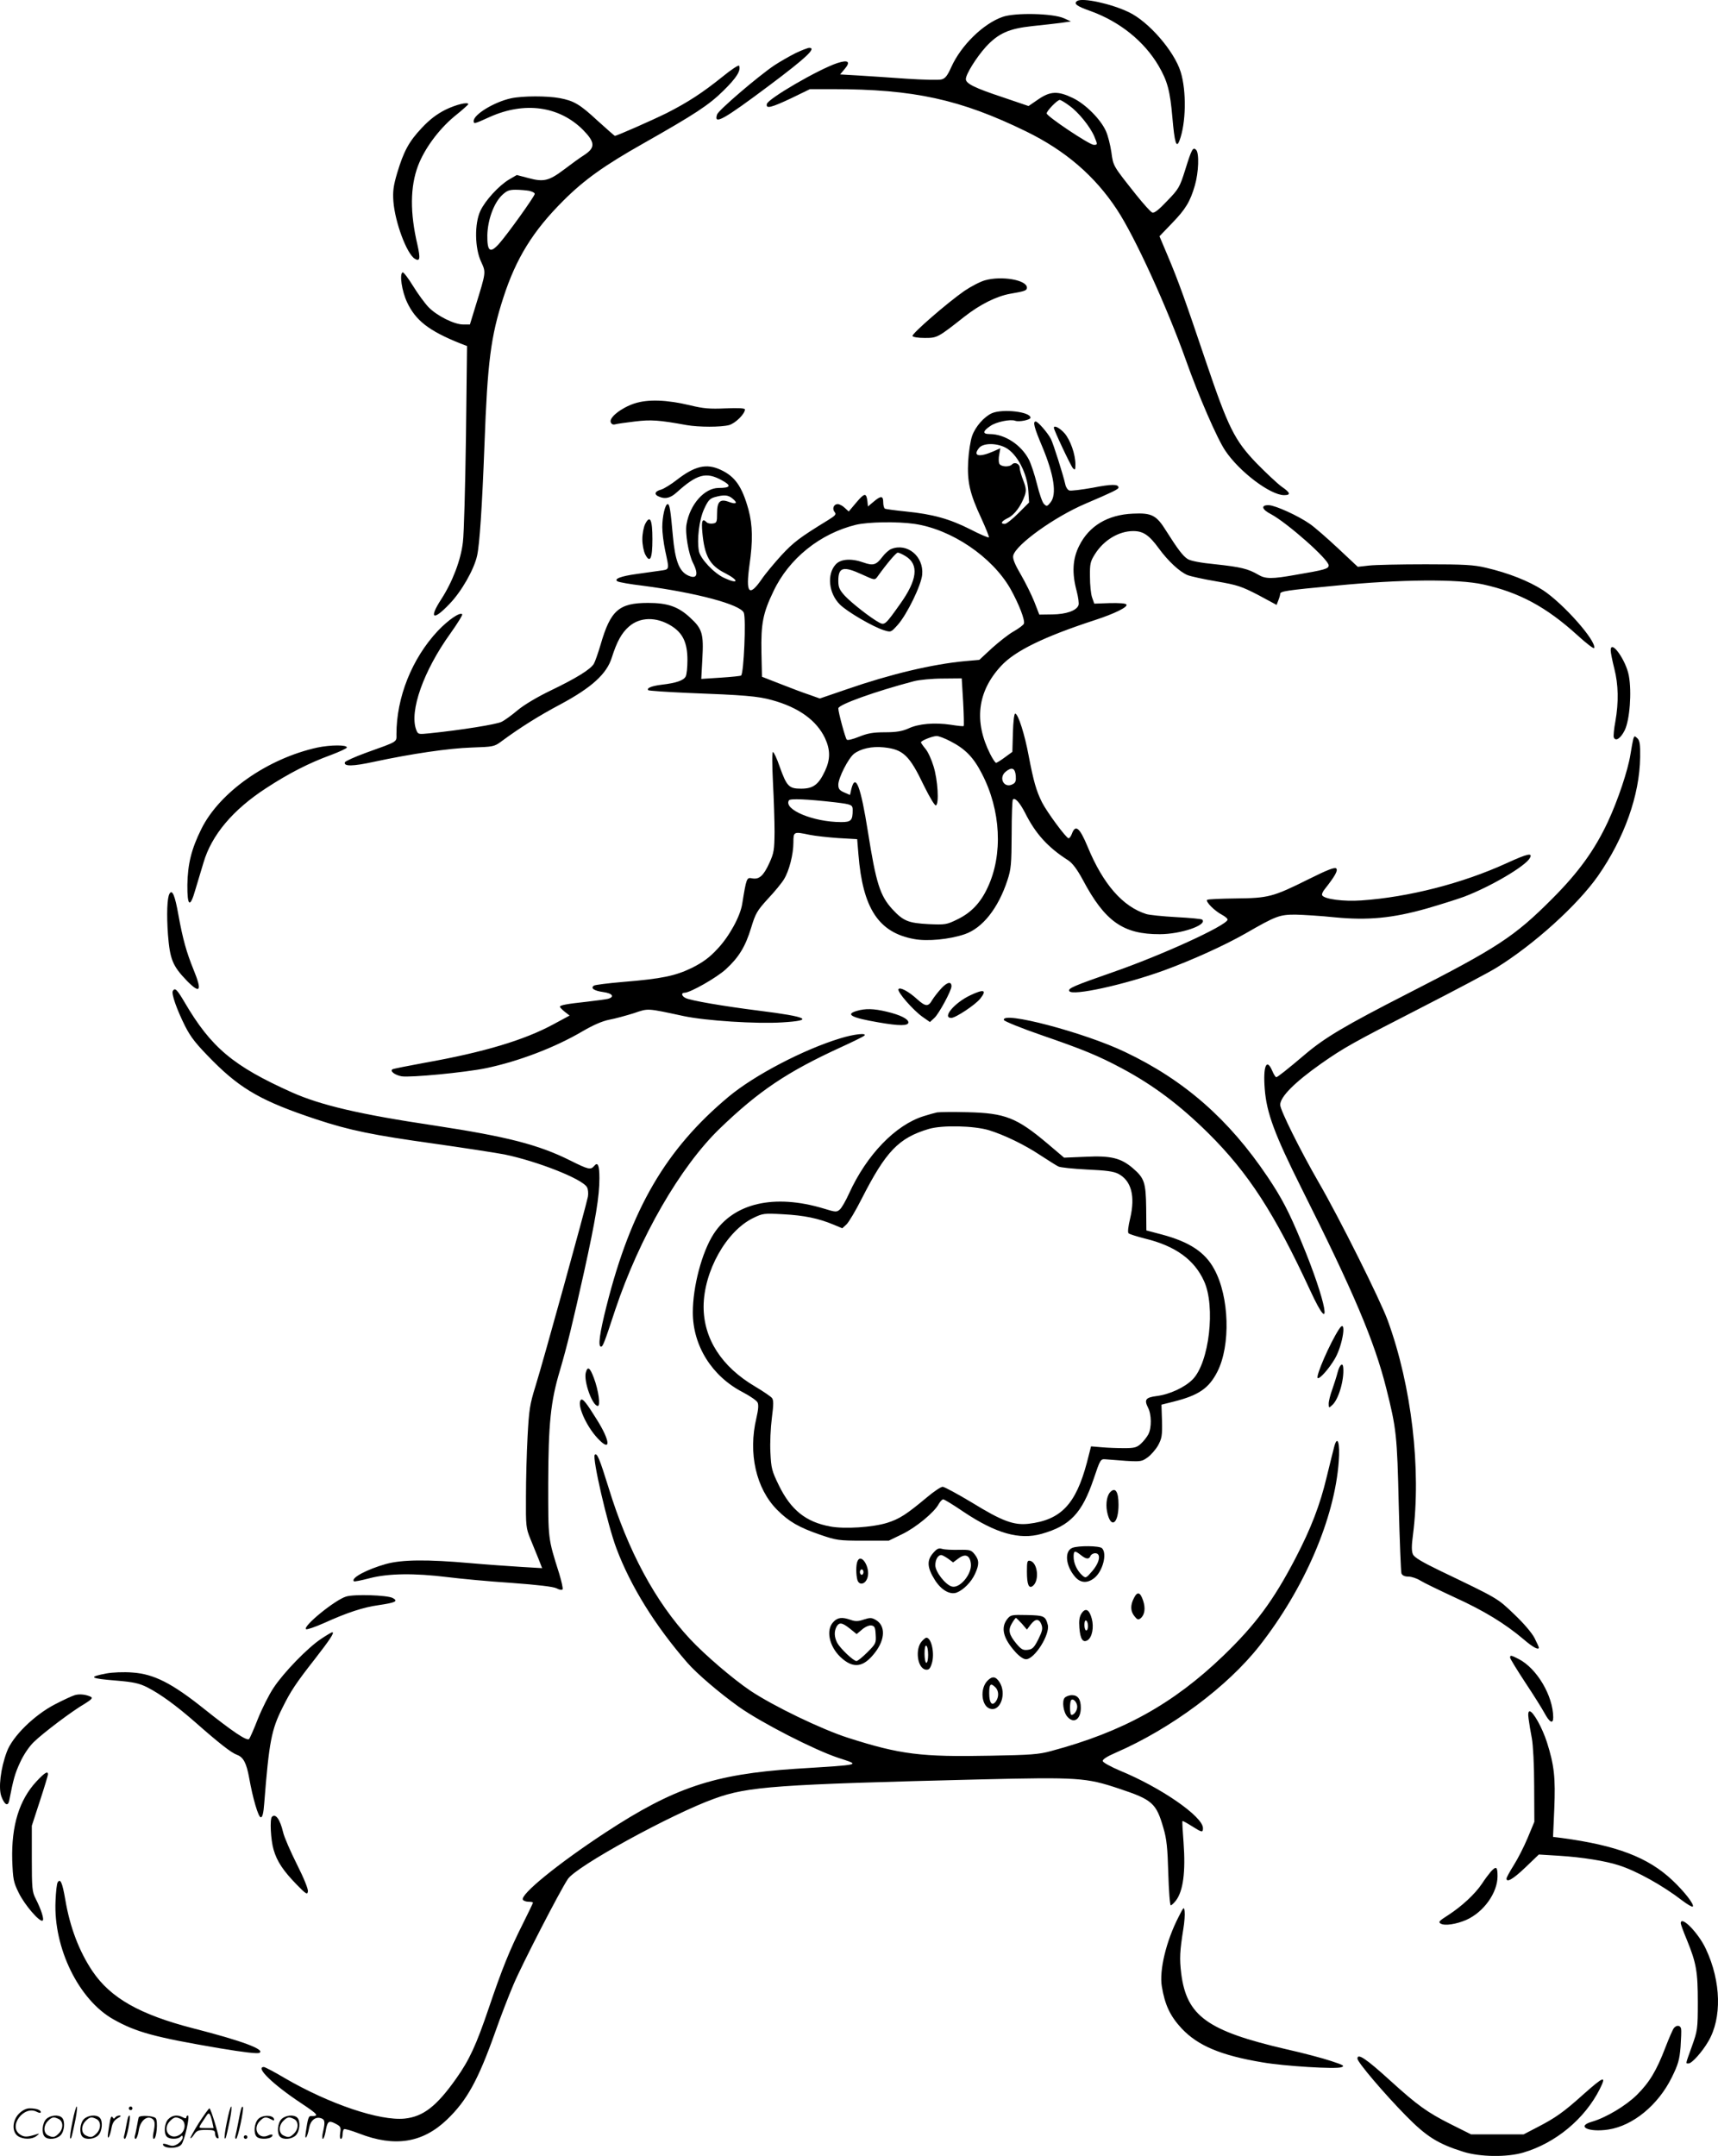 <svg version="1.0" xmlns="http://www.w3.org/2000/svg"
  viewBox="0 0 956.45 1200.108"
 preserveAspectRatio="xMidYMid meet">
<g transform="translate(-0.29,1200.625) scale(0.1,-0.1)"
fill="#000000" stroke="none">
<path d="M6000 12001 c-22 -15 -4 -29 76 -57 162 -59 297 -168 377 -304 50
-86 64 -140 77 -289 12 -139 22 -173 39 -128 37 96 40 276 7 383 -36 116 -179
281 -290 333 -98 47 -257 81 -286 62z M5584 11912 c-108 -38 -231 -159 -285
-279 -22 -49 -34 -64 -55 -69 -15 -4 -102 -2 -193 4 -91 7 -212 14 -268 18
l-103 6 26 31 c34 40 19 52 -42 32 -105 -35 -387 -199 -392 -228 -6 -28 25
-20 137 33 l103 50 127 0 c451 0 711 -57 1076 -235 219 -107 383 -248 506
-435 100 -151 279 -543 385 -841 68 -192 173 -435 218 -501 78 -117 251 -248
328 -248 39 0 35 14 -15 48 -23 17 -85 75 -138 129 -124 129 -158 199 -283
568 -115 341 -152 445 -212 587 l-46 109 69 72 c76 78 102 121 128 211 21 72
25 180 7 198 -18 18 -25 4 -62 -115 -29 -92 -35 -103 -99 -169 -46 -49 -73
-70 -83 -65 -9 3 -49 48 -90 99 -130 164 -127 158 -138 238 -6 40 -19 92 -30
116 -29 66 -115 152 -185 185 -83 40 -125 38 -192 -8 l-54 -37 -144 49 c-157
52 -205 76 -205 101 0 27 58 120 111 179 70 76 129 102 259 116 58 6 130 14
160 18 l55 8 -40 18 c-61 27 -272 32 -341 7z m372 -494 c51 -36 116 -117 139
-171 19 -46 19 -47 -3 -47 -24 0 -262 159 -262 175 0 14 59 75 73 75 5 0 29
-14 53 -32z M4433 11711 c-34 -17 -88 -48 -120 -69 -94 -64 -311 -250 -318
-273 -20 -61 35 -30 294 164 204 153 261 207 219 207 -7 0 -41 -13 -75 -29z
M4025 11579 c-112 -90 -194 -143 -310 -202 -83 -41 -278 -127 -289 -127 -2 0
-45 38 -96 84 -99 92 -132 111 -211 126 -69 13 -206 13 -271 -1 -93 -20 -208
-90 -208 -126 0 -18 3 -17 89 22 194 87 386 61 519 -71 68 -69 70 -99 10 -139
-24 -15 -75 -52 -113 -81 -86 -65 -115 -72 -200 -49 l-65 17 -43 -25 c-57 -34
-133 -117 -160 -175 -33 -71 -31 -207 4 -282 28 -62 29 -54 -32 -252 l-30 -98
-38 0 c-49 0 -146 48 -193 97 -20 21 -59 74 -86 118 -27 44 -53 78 -58 75 -18
-10 -4 -104 25 -166 48 -102 121 -159 295 -229 l39 -15 -6 -503 c-4 -276 -11
-541 -17 -588 -11 -99 -58 -222 -121 -319 -70 -108 -45 -122 46 -26 67 69 137
192 154 269 14 62 28 273 41 617 17 463 35 603 105 819 71 220 166 373 335
541 115 115 227 195 443 317 291 165 366 214 448 295 72 71 97 110 87 138 -2
7 -44 -21 -93 -61z m-1076 -635 c17 -4 31 -11 31 -17 0 -13 -154 -228 -200
-279 -49 -54 -65 -41 -64 49 2 84 35 176 80 221 27 26 40 32 77 32 24 0 59 -3
76 -6z M2482 11395 c-49 -25 -88 -55 -131 -101 -72 -76 -101 -131 -137 -251
-21 -71 -25 -102 -21 -158 9 -116 74 -291 119 -319 29 -18 32 1 15 77 -42 178
-41 323 3 440 36 95 114 201 201 274 44 35 79 67 79 69 0 15 -69 -2 -128 -31z
M5487 10446 c-26 -7 -78 -34 -115 -59 -95 -66 -293 -238 -289 -251 2 -6 30
-11 68 -11 70 0 72 1 223 120 86 67 176 112 253 126 82 14 93 18 93 34 0 43
-141 67 -233 41z M3534 9760 c-72 -24 -141 -78 -131 -104 4 -11 13 -15 24 -12
10 3 59 10 110 16 90 11 134 8 288 -20 69 -12 192 -12 237 0 35 10 88 62 88
87 0 7 -37 9 -107 6 -89 -4 -124 -1 -198 17 -130 31 -235 35 -311 10z M5525
9706 c-44 -20 -92 -75 -110 -126 -9 -25 -19 -88 -22 -140 -6 -116 8 -180 74
-321 25 -55 44 -102 41 -104 -3 -3 -50 17 -104 45 -115 58 -208 84 -358 99
-59 6 -112 13 -117 16 -5 4 -9 19 -9 36 0 36 -13 37 -54 2 l-31 -26 -3 29 c-6
48 -16 47 -61 -6 l-43 -51 -22 20 c-12 12 -30 21 -39 21 -23 0 -33 -26 -17
-45 10 -12 3 -19 -37 -44 -160 -98 -192 -123 -260 -196 -40 -44 -91 -105 -111
-135 -69 -99 -88 -75 -67 78 20 137 18 225 -5 311 -36 130 -75 185 -155 222
-79 37 -145 21 -244 -56 -32 -25 -71 -49 -87 -54 -38 -10 -42 -29 -8 -41 32
-13 61 -5 94 25 113 102 164 116 251 68 56 -30 50 -43 -17 -43 -79 0 -160 -91
-179 -202 -9 -48 11 -166 36 -215 34 -67 21 -95 -32 -68 -46 24 -68 84 -80
217 -13 146 -18 178 -29 178 -14 0 -30 -69 -30 -128 0 -29 7 -88 16 -130 24
-112 26 -105 -31 -113 -27 -4 -85 -12 -128 -18 -88 -12 -129 -28 -106 -41 8
-5 71 -16 139 -24 299 -39 546 -105 564 -151 13 -34 0 -334 -15 -349 -2 -3
-54 -8 -113 -12 l-109 -7 6 110 c8 142 0 169 -69 232 -66 61 -125 81 -233 81
-162 0 -209 -41 -264 -231 -14 -47 -31 -96 -38 -108 -20 -32 -98 -80 -239
-148 -75 -36 -149 -80 -185 -110 -33 -28 -73 -57 -90 -65 -27 -14 -226 -46
-402 -64 -61 -6 -63 -6 -73 20 -39 103 41 329 191 537 39 55 69 103 65 106
-13 13 -78 -32 -136 -93 -144 -154 -230 -370 -230 -575 0 -45 12 -38 -169
-103 -63 -23 -116 -47 -118 -53 -8 -24 44 -23 159 2 214 46 421 76 547 80 120
4 126 5 165 34 104 77 211 144 330 207 173 93 257 169 285 260 28 88 54 136
95 172 61 54 152 56 235 5 65 -40 91 -94 91 -191 0 -40 -4 -82 -10 -92 -12
-22 -54 -36 -131 -45 -58 -7 -88 -19 -77 -31 4 -3 103 -10 220 -15 316 -12
390 -18 469 -40 149 -41 248 -113 295 -212 30 -65 30 -118 0 -182 -36 -77 -66
-99 -133 -99 -68 0 -80 12 -120 124 -15 44 -32 80 -37 80 -5 0 -5 -68 0 -167
5 -93 9 -217 9 -278 -1 -99 -3 -116 -29 -173 -33 -72 -57 -93 -97 -85 -29 6
-31 1 -54 -142 -11 -70 -72 -181 -137 -250 -45 -49 -81 -75 -142 -106 -93 -45
-166 -61 -387 -79 -81 -7 -152 -16 -159 -20 -22 -14 0 -29 50 -36 53 -7 67
-27 27 -38 -13 -3 -65 -10 -117 -16 -111 -12 -150 -19 -150 -28 0 -3 12 -16
27 -28 l27 -21 -89 -48 c-162 -88 -387 -156 -719 -215 -93 -17 -173 -33 -178
-36 -16 -10 13 -32 50 -39 50 -8 353 21 470 45 182 38 384 115 537 205 60 35
110 57 150 65 33 6 94 23 136 36 83 28 69 29 279 -16 124 -26 404 -44 547 -35
183 11 145 31 -127 65 -199 25 -386 57 -411 71 -22 11 -25 29 -5 29 31 0 179
84 230 131 72 66 109 126 141 232 24 79 33 94 93 160 37 39 77 88 89 108 29
46 53 140 53 206 0 60 1 61 91 42 30 -6 101 -14 159 -18 l105 -6 7 -85 c24
-300 112 -435 310 -471 74 -14 197 -2 282 27 99 34 186 144 237 299 21 63 23
90 24 257 0 102 3 190 7 194 12 12 38 -17 68 -75 58 -116 127 -192 240 -264
24 -16 49 -49 81 -108 123 -232 225 -304 429 -303 117 0 266 51 236 81 -3 4
-68 10 -144 14 -75 4 -151 12 -167 17 -131 41 -241 166 -327 375 -45 108 -68
126 -88 71 -5 -13 -13 -24 -18 -24 -13 0 -120 145 -148 200 -32 64 -47 117
-74 258 -22 119 -58 233 -75 236 -6 0 -11 -42 -13 -106 l-3 -107 -41 -30 c-23
-17 -45 -31 -50 -31 -4 0 -19 22 -32 48 -92 182 -72 349 60 491 77 84 239 163
524 256 107 35 183 72 174 86 -4 7 -40 9 -93 8 l-86 -3 -12 34 c-7 19 -12 71
-12 116 -1 72 2 85 28 126 49 78 133 128 213 128 55 0 88 -22 142 -96 51 -70
116 -131 160 -149 17 -7 90 -23 161 -35 117 -20 140 -28 233 -76 l102 -55 10
26 c6 15 10 30 10 35 0 15 31 20 308 46 367 36 680 38 822 7 200 -44 351 -125
525 -283 49 -45 91 -77 93 -71 13 39 -171 247 -285 322 -79 51 -193 96 -318
125 -67 16 -121 19 -335 19 -140 0 -283 -3 -316 -7 l-62 -7 -111 104 c-61 57
-131 118 -156 135 -66 46 -190 102 -227 104 -47 2 -42 -23 11 -50 91 -49 321
-252 321 -285 0 -19 -21 -25 -186 -53 -129 -23 -166 -23 -206 1 -56 33 -98 43
-237 58 -84 8 -141 19 -157 30 -26 17 -54 54 -118 155 -55 89 -81 102 -186 97
-140 -6 -244 -68 -299 -179 -37 -73 -41 -152 -14 -252 9 -35 14 -70 10 -79
-11 -30 -68 -50 -145 -51 l-73 -1 -28 72 c-16 40 -50 108 -76 153 -34 58 -45
87 -41 104 15 61 230 215 401 288 150 64 185 81 185 90 0 20 -38 20 -145 -1
-62 -11 -120 -18 -129 -15 -9 3 -19 18 -22 33 -12 54 -67 227 -80 253 -18 35
-73 98 -85 98 -17 0 -9 -33 36 -139 66 -158 83 -267 46 -312 -18 -22 -21 -23
-36 -8 -9 8 -26 58 -39 111 -13 52 -33 112 -44 134 -43 84 -135 144 -219 144
-42 0 -40 16 5 46 32 22 110 38 137 28 21 -8 85 5 85 17 0 33 -155 51 -215 25z
m75 -191 c64 -33 122 -142 128 -243 l4 -63 -59 -59 c-33 -33 -67 -60 -76 -60
-28 0 -19 15 18 33 36 17 73 68 93 125 9 27 8 41 -8 83 -11 27 -20 59 -20 70
0 23 -27 36 -43 20 -17 -17 -64 -13 -71 5 -4 9 -4 32 0 51 l6 34 -38 -17 c-80
-35 -117 -27 -81 18 21 28 94 30 147 3z m-1519 -284 c31 -25 21 -34 -19 -19
-50 19 -67 3 -67 -63 0 -49 -2 -54 -24 -57 -13 -2 -28 1 -34 7 -24 24 -30 9
-24 -56 12 -132 41 -185 128 -228 79 -41 74 -63 -6 -26 -57 26 -133 107 -141
149 -12 64 1 175 29 235 21 46 31 58 59 66 51 14 74 13 99 -8z m1013 -141
c206 -30 432 -183 534 -361 47 -84 83 -176 75 -195 -3 -7 -28 -26 -56 -42 -29
-16 -83 -59 -122 -94 l-70 -65 -80 -7 c-181 -17 -414 -72 -659 -157 l-149 -51
-56 20 c-31 10 -103 37 -161 60 l-105 41 -3 136 c-3 159 8 218 67 340 86 182
259 321 459 370 68 16 230 19 326 5z m271 -991 c4 -72 5 -132 3 -134 -2 -3
-35 1 -73 7 -89 13 -178 6 -235 -21 -34 -15 -66 -21 -130 -21 -67 0 -98 -6
-145 -25 -35 -14 -63 -21 -68 -16 -8 8 -47 152 -47 174 0 21 207 95 420 151
30 8 103 15 161 15 l106 1 8 -131z m-69 -220 c81 -42 127 -89 173 -179 106
-203 119 -451 32 -635 -39 -84 -91 -139 -167 -176 -61 -30 -68 -31 -161 -27
-113 6 -141 17 -202 83 -69 75 -91 146 -136 430 -40 253 -69 330 -92 241 l-8
-35 -32 14 c-26 11 -33 20 -33 43 0 38 55 146 87 172 38 29 100 43 166 36 108
-11 143 -44 224 -214 32 -65 60 -111 66 -109 19 6 11 142 -13 218 -11 37 -31
81 -45 97 -14 17 -25 33 -25 36 0 9 62 34 86 35 12 1 48 -13 80 -30z m362
-191 c2 -28 -1 -39 -17 -47 -47 -26 -81 34 -40 69 35 29 53 21 57 -22z m-1005
-148 c91 -11 97 -14 97 -43 0 -58 -9 -67 -64 -67 -155 0 -322 70 -291 121 7
11 100 7 258 -11z M4964 8950 c-12 -5 -34 -24 -49 -44 -34 -45 -51 -50 -105
-31 -67 24 -126 20 -154 -10 -51 -55 -40 -162 23 -224 41 -41 186 -125 245
-143 39 -12 39 -12 77 30 52 59 131 221 136 280 9 102 -84 178 -173 142z m81
-40 c75 -46 65 -132 -31 -266 -80 -113 -86 -119 -115 -104 -46 24 -157 111
-193 150 -30 33 -36 48 -36 83 0 76 27 84 133 35 68 -31 70 -32 84 -13 56 78
105 135 114 135 7 0 26 -9 44 -20z M5870 9625 c0 -13 94 -212 106 -225 12 -12
14 -10 14 21 0 56 -28 136 -61 174 -27 30 -59 46 -59 30z M3595 9090 c-9 -18
-16 -55 -16 -85 0 -30 7 -67 16 -85 27 -52 40 -24 40 85 0 109 -13 137 -40 85z
M8970 8386 c0 -12 9 -58 20 -101 23 -90 25 -187 6 -295 -8 -41 -11 -80 -9 -88
10 -25 38 -7 61 39 28 57 40 213 23 304 -16 87 -101 205 -101 141z M9096 7894
c-3 -11 -10 -50 -16 -87 -14 -89 -70 -256 -126 -376 -73 -156 -163 -281 -309
-427 -211 -212 -305 -273 -806 -529 -348 -178 -459 -244 -568 -336 -105 -89
-156 -129 -163 -129 -4 0 -14 16 -22 35 -32 75 -52 26 -42 -100 10 -133 54
-252 206 -556 289 -576 404 -847 470 -1109 57 -226 61 -263 70 -650 5 -201 12
-373 15 -382 5 -12 18 -18 39 -18 17 0 47 -10 66 -22 19 -12 106 -54 192 -94
163 -74 280 -146 383 -233 52 -45 85 -62 85 -46 0 3 -11 27 -24 53 -15 29 -61
83 -114 133 -94 90 -86 85 -415 243 -97 47 -141 73 -148 90 -8 17 -8 48 0 107
47 366 -7 829 -140 1194 -41 113 -270 572 -385 770 -103 179 -214 402 -214
431 0 45 81 126 230 231 125 87 170 113 555 310 193 99 382 199 420 223 211
131 450 348 564 510 147 211 232 449 235 662 1 69 -2 91 -15 104 -16 15 -17
15 -23 -2z M1770 7845 c-278 -61 -546 -249 -647 -455 -55 -111 -75 -194 -77
-309 -1 -121 15 -131 44 -29 12 40 33 109 46 153 45 153 163 293 347 413 130
85 243 142 361 185 48 18 89 37 90 42 2 16 -92 15 -164 0z M8390 7201 c-245
-112 -545 -189 -808 -207 -99 -7 -205 7 -218 28 -4 5 3 22 15 36 56 71 74 103
63 114 -8 8 -48 -7 -154 -60 -199 -99 -223 -105 -405 -107 -84 -1 -156 -4
-160 -8 -9 -10 41 -61 83 -83 19 -10 33 -23 31 -28 -12 -35 -367 -197 -637
-291 -218 -76 -254 -91 -244 -106 17 -28 305 35 526 115 156 57 335 138 453
205 172 99 191 106 280 106 44 -1 142 -7 218 -15 185 -18 322 -5 513 49 76 22
171 52 209 66 147 56 341 170 365 215 17 31 -12 25 -130 -29z M947 7032 c-14
-21 -17 -118 -9 -229 11 -138 26 -174 106 -257 74 -75 85 -56 37 61 -40 99
-60 169 -85 307 -19 107 -34 143 -49 118z M5245 6506 c-19 -20 -42 -50 -52
-66 -22 -39 -37 -38 -84 4 -48 44 -96 69 -104 56 -9 -14 83 -119 135 -155 l40
-28 26 24 c25 24 94 151 94 175 0 28 -23 24 -55 -10z M965 6490 c-9 -15 22
-103 68 -195 33 -65 62 -101 156 -196 158 -158 277 -225 576 -324 184 -61 317
-88 655 -135 162 -23 338 -50 391 -60 184 -38 436 -137 460 -183 6 -10 8 -34
5 -52 -10 -52 -252 -928 -292 -1055 -32 -103 -36 -132 -44 -280 -5 -91 -9
-242 -9 -336 -1 -161 0 -174 25 -235 14 -35 35 -86 46 -113 l19 -49 -118 7
c-65 4 -192 13 -283 21 -238 21 -379 20 -469 -5 -106 -30 -196 -78 -178 -96 3
-3 42 5 88 17 104 27 248 29 434 6 72 -9 231 -24 354 -32 149 -11 233 -21 252
-30 16 -9 30 -11 34 -6 3 5 -6 45 -19 88 -63 200 -61 186 -61 503 1 330 13
454 65 627 41 140 71 264 135 551 64 291 85 418 85 519 0 74 -9 94 -30 68 -19
-22 -32 -19 -132 31 -176 88 -350 133 -757 195 -416 62 -632 113 -792 184
-328 147 -451 250 -599 503 -42 71 -53 82 -65 62z M5405 6466 c-89 -42 -159
-126 -106 -126 24 0 134 73 161 107 39 49 21 55 -55 19z M4773 6379 c-66 -19
-31 -38 121 -64 115 -20 166 -20 166 0 0 19 -45 42 -122 60 -71 17 -118 18
-165 4z M5592 6328 c3 -7 96 -45 209 -84 232 -80 315 -114 448 -185 176 -94
323 -205 480 -360 224 -222 369 -446 568 -876 131 -284 92 -66 -49 271 -69
167 -110 245 -188 361 -215 320 -463 538 -793 695 -227 109 -692 231 -675 178z
M4680 6226 c-204 -62 -477 -205 -620 -324 -350 -292 -544 -625 -680 -1164 -39
-154 -49 -228 -31 -228 10 0 18 19 79 205 135 403 362 797 583 1010 217 209
375 315 674 452 66 30 124 59 130 64 17 17 -58 9 -135 -15z M5220 5814 c-14
-3 -47 -12 -75 -21 -157 -49 -317 -215 -415 -430 -18 -40 -41 -80 -51 -89 -18
-16 -23 -16 -91 5 -276 83 -502 30 -613 -143 -65 -102 -115 -292 -115 -435 0
-186 106 -355 277 -444 40 -21 77 -46 83 -57 7 -13 5 -39 -6 -87 -47 -196 -2
-394 116 -512 65 -65 120 -97 239 -138 91 -31 103 -33 239 -33 l143 0 74 36
c77 37 180 122 204 168 8 14 19 26 25 26 6 0 57 -31 114 -70 180 -120 311
-157 434 -122 159 45 225 115 290 307 36 107 38 110 65 108 199 -16 196 -16
233 9 19 13 46 44 60 68 21 39 24 55 22 136 l-3 91 68 17 c139 35 196 74 243
166 75 147 67 418 -17 571 -51 95 -138 152 -291 193 l-87 23 -1 125 c-2 143
-10 166 -75 222 -66 56 -121 70 -262 63 l-120 -5 -92 78 c-172 145 -236 170
-445 175 -80 2 -156 1 -170 -1z m288 -99 c85 -26 199 -81 286 -139 45 -29 90
-58 101 -63 11 -6 83 -13 159 -17 107 -5 148 -10 175 -24 72 -38 95 -123 66
-247 -11 -45 -15 -79 -9 -84 5 -5 47 -18 94 -30 167 -41 272 -117 326 -236 65
-141 29 -453 -63 -547 -43 -44 -128 -84 -201 -93 -61 -8 -70 -20 -48 -64 20
-37 21 -113 2 -149 -8 -15 -26 -38 -41 -52 -23 -21 -36 -25 -93 -25 -37 0 -93
2 -126 5 l-59 5 -23 -90 c-62 -233 -145 -320 -325 -341 -82 -9 -146 14 -315
118 -80 48 -154 88 -163 88 -10 0 -50 -27 -88 -59 -114 -95 -152 -120 -222
-142 -82 -25 -236 -35 -316 -20 -136 25 -219 92 -286 229 -39 80 -43 95 -47
182 -3 52 1 139 8 193 10 77 10 100 0 112 -7 8 -49 37 -93 63 -187 110 -287
266 -287 445 1 196 126 420 276 493 53 26 60 27 167 21 116 -6 198 -23 281
-58 l48 -20 23 21 c13 12 51 76 85 143 135 265 206 339 374 389 74 22 251 18
334 -7z M7458 4608 c-51 -78 -132 -264 -119 -273 11 -6 62 51 95 107 46 78 68
233 24 166z M7450 4368 c-6 -24 -20 -67 -30 -96 -11 -30 -20 -65 -20 -79 0
-25 1 -26 20 -8 35 31 67 140 61 208 -2 32 -20 17 -31 -25z M3264 4365 c-12
-49 37 -185 67 -185 16 0 4 87 -22 156 -22 59 -35 67 -45 29z M3237 4214 c-24
-24 27 -143 92 -213 76 -82 74 -20 -4 104 -57 92 -78 118 -88 109z M7431 3954
c-6 -21 -24 -97 -42 -169 -37 -156 -88 -288 -174 -453 -123 -236 -222 -369
-401 -542 -280 -269 -559 -424 -959 -531 -69 -19 -115 -22 -335 -26 -389 -8
-506 7 -794 99 -148 47 -417 177 -546 263 -99 67 -254 200 -336 288 -193 207
-346 492 -453 842 -51 164 -64 195 -77 183 -15 -16 71 -390 121 -522 79 -210
215 -429 394 -635 52 -60 177 -167 286 -245 125 -89 422 -241 555 -285 124
-41 140 -37 -240 -61 -452 -30 -674 -104 -1057 -355 -265 -174 -476 -346 -459
-374 4 -6 18 -11 32 -11 13 0 24 -2 24 -5 0 -3 -25 -55 -55 -115 -75 -149
-117 -253 -191 -472 -70 -206 -108 -289 -182 -393 -109 -154 -183 -211 -286
-222 -139 -14 -420 81 -669 226 -57 34 -109 61 -115 61 -50 0 50 -97 207 -201
96 -64 103 -73 54 -72 -12 1 -17 -16 -28 -92 -8 -51 10 -26 19 27 8 41 35 63
66 53 22 -7 24 -21 11 -77 -5 -21 -5 -38 -1 -38 5 0 11 17 15 38 10 60 17 67
55 47 29 -15 32 -20 27 -51 -3 -19 -2 -34 4 -34 5 0 9 11 9 24 0 14 4 27 8 30
5 3 42 -8 84 -24 198 -77 353 -53 489 77 111 106 174 220 269 488 29 83 75
202 102 265 46 109 256 517 302 586 46 71 577 362 816 448 187 68 344 79 1480
107 546 13 589 10 772 -51 187 -62 208 -81 248 -220 18 -60 23 -111 27 -252 3
-98 9 -178 14 -178 4 0 17 12 28 26 41 53 55 160 43 324 -5 63 -8 117 -6 119
2 2 25 -11 52 -28 57 -36 62 -37 62 -11 0 64 -235 227 -465 321 -49 21 -91 44
-93 52 -2 9 24 26 73 47 308 134 621 367 800 595 250 319 418 709 441 1026 8
102 -7 150 -25 83z M6181 3697 c-19 -24 -24 -76 -11 -122 22 -79 60 -45 60 55
0 75 -19 102 -49 67z M5973 3390 c-45 -18 -38 -99 14 -160 30 -36 69 -39 108
-8 47 37 73 136 43 166 -14 14 -132 15 -165 2z m47 -40 c30 -24 46 -25 54 -5
3 8 15 15 26 15 34 0 26 -50 -16 -99 -35 -41 -37 -41 -56 -24 -29 26 -48 67
-48 103 0 35 6 37 40 10z M5196 3359 c-34 -40 -31 -80 11 -147 35 -56 84 -85
122 -71 38 15 81 58 102 104 24 52 24 76 -2 109 -19 24 -26 26 -87 25 -37 -1
-79 1 -93 5 -21 6 -30 2 -53 -25z m85 -29 l28 -21 31 23 c38 28 63 16 68 -31
6 -58 -63 -140 -107 -126 -36 11 -91 82 -91 118 0 32 15 57 33 57 5 0 22 -9
38 -20z M4776 3314 c-8 -20 -8 -72 0 -102 10 -34 46 -25 57 14 16 56 -37 139
-57 88z m34 -59 c0 -8 -4 -15 -10 -15 -5 0 -10 7 -10 15 0 8 5 15 10 15 6 0
10 -7 10 -15z M5720 3258 c0 -74 11 -98 34 -79 37 31 25 131 -17 139 -15 3
-17 -5 -17 -60z M6316 3111 c-21 -40 -20 -74 3 -102 15 -19 21 -21 34 -11 23
19 28 56 14 98 -16 48 -32 53 -51 15z M1930 3119 c-63 -19 -245 -168 -223
-182 5 -3 49 12 99 34 130 59 219 88 304 100 95 14 112 22 79 40 -31 16 -213
22 -259 8z M6024 3025 c-12 -19 -15 -40 -12 -80 5 -64 20 -85 46 -69 25 16 36
72 23 120 -14 52 -35 62 -57 29z m36 -71 c0 -13 -4 -24 -10 -24 -5 0 -10 14
-10 31 0 17 4 28 10 24 6 -3 10 -17 10 -31z M5610 2993 c-37 -48 -22 -108 47
-184 22 -24 44 -39 58 -39 48 0 135 139 121 192 -13 48 -20 52 -115 54 -87 2
-92 1 -111 -23z m82 -25 l28 -33 21 28 c26 34 47 34 60 0 8 -23 5 -36 -18 -83
-24 -47 -33 -55 -60 -58 -25 -3 -36 4 -62 35 -41 50 -47 75 -25 112 10 17 20
31 23 31 2 0 17 -15 33 -32z M4642 2977 c-42 -44 -23 -134 39 -194 72 -68 129
-60 194 25 57 74 58 150 3 181 -22 13 -32 13 -66 2 -31 -11 -48 -11 -73 -2
-48 17 -73 14 -97 -12z m93 -37 l37 -30 31 26 c16 14 39 24 51 22 18 -3 22
-11 24 -51 3 -47 1 -51 -46 -98 -27 -27 -54 -49 -61 -49 -17 0 -90 70 -107
101 -17 33 -18 63 -4 90 15 26 31 24 75 -11z M1790 2883 c-74 -49 -208 -187
-264 -272 -25 -37 -64 -115 -87 -172 -22 -57 -45 -108 -49 -113 -12 -13 -92
41 -250 167 -179 143 -280 195 -400 203 -48 4 -111 1 -144 -5 -105 -20 -94
-28 56 -40 94 -8 126 -15 170 -37 73 -37 162 -102 266 -193 135 -119 203 -172
234 -183 36 -13 53 -46 68 -128 20 -113 51 -220 65 -220 9 0 15 23 19 78 27
343 40 410 102 533 45 91 74 135 179 269 84 108 112 150 98 150 -5 0 -33 -17
-63 -37z M5135 2870 c-39 -43 -25 -151 22 -158 17 -2 24 5 33 33 18 54 -1 145
-30 145 -4 0 -15 -9 -25 -20z m35 -76 c0 -24 -4 -44 -10 -44 -5 0 -10 23 -10
51 0 31 4 48 10 44 6 -3 10 -26 10 -51z M8410 2779 c0 -6 38 -68 84 -138 46
-69 94 -146 107 -170 29 -54 49 -64 49 -24 -1 120 -91 272 -192 324 -43 22
-48 23 -48 8z M5501 2651 c-45 -45 -34 -145 16 -157 57 -15 91 87 50 149 -21
32 -40 34 -66 8z m43 -37 c20 -19 21 -54 3 -79 -21 -28 -37 -9 -37 46 0 51 8
59 34 33z M419 2570 c-14 -4 -64 -27 -110 -51 -116 -60 -237 -179 -268 -264
-35 -93 -48 -204 -30 -250 17 -45 36 -56 43 -23 23 119 32 152 61 214 19 42
50 88 76 113 51 50 215 174 285 214 35 22 44 31 34 37 -27 14 -65 18 -91 10z
M5930 2555 c-16 -19 -7 -81 16 -106 36 -40 74 -13 74 51 0 47 -16 70 -49 70
-16 0 -34 -7 -41 -15z m70 -49 c0 -22 -17 -46 -32 -46 -10 0 -11 74 -1 83 11
11 33 -14 33 -37z M8513 2438 c3 -24 11 -72 18 -108 7 -37 13 -150 13 -265 l1
-200 -37 -89 c-20 -48 -55 -117 -78 -153 -22 -35 -40 -68 -40 -74 0 -24 37 -3
105 62 l75 72 113 -7 c128 -8 259 -29 332 -53 98 -31 244 -112 353 -196 29
-22 55 -37 59 -34 10 11 -47 84 -114 147 -136 128 -311 194 -616 235 l-48 6 7
157 c7 172 0 241 -41 370 -26 81 -77 172 -96 172 -8 0 -10 -14 -6 -42z M206
2090 c-96 -103 -140 -246 -135 -438 4 -108 7 -123 36 -182 33 -68 117 -165
133 -155 10 6 -7 60 -39 123 -19 37 -21 58 -21 223 l0 182 45 138 c25 76 45
143 45 148 0 21 -18 10 -64 -39z M1517 1893 c-13 -12 -7 -129 9 -183 19 -66
54 -118 130 -196 51 -52 58 -56 61 -37 3 12 -23 76 -61 151 -36 72 -71 152
-77 179 -17 72 -42 106 -62 86z M8303 1588 c-11 -13 -34 -43 -50 -68 -39 -58
-113 -126 -187 -174 -52 -33 -57 -39 -42 -48 23 -13 87 -3 142 21 97 43 174
151 174 243 0 54 -7 58 -37 26z M324 1528 c-5 -7 -10 -54 -12 -104 -12 -262
130 -551 323 -659 126 -71 228 -99 593 -161 132 -22 209 -31 219 -25 34 18
-97 67 -367 136 -299 77 -461 169 -562 318 -74 110 -126 245 -152 401 -16 92
-27 118 -42 94z M6564 1335 c-68 -132 -108 -296 -93 -386 17 -103 46 -165 111
-235 90 -95 216 -149 449 -188 121 -21 410 -39 440 -27 20 7 11 12 -56 34 -44
15 -157 45 -251 66 -440 102 -555 185 -585 422 -10 83 -8 123 12 249 6 36 9
79 7 95 -3 29 -5 28 -34 -30z M9360 1300 c0 -5 15 -47 34 -92 53 -130 61 -177
61 -348 0 -149 -2 -158 -33 -245 -37 -104 -36 -95 -18 -95 18 0 76 65 109 122
77 130 72 334 -13 515 -41 89 -140 190 -140 143z M9322 717 c-6 -7 -27 -55
-47 -107 -50 -131 -89 -195 -159 -265 -62 -61 -171 -126 -249 -149 -92 -26
-21 -61 90 -44 137 21 277 136 353 290 36 73 43 98 49 170 3 46 5 91 3 101 -4
20 -25 22 -40 4z M7560 547 c0 -20 150 -196 270 -318 114 -116 177 -156 320
-201 94 -29 243 -31 334 -4 180 53 342 188 425 353 39 78 24 73 -92 -30 -110
-99 -156 -131 -257 -183 l-75 -39 -146 0 -146 0 -114 57 c-131 66 -185 105
-336 242 -134 122 -183 155 -183 123z M406 194 c-10 -47 -15 -88 -12 -91 5 -6
9 7 30 110 7 37 10 67 6 67 -4 0 -15 -39 -24 -86z M720 270 c0 -5 5 -10 10
-10 6 0 10 5 10 10 0 6 -4 10 -10 10 -5 0 -10 -4 -10 -10z M1266 194 c-10 -47
-15 -88 -12 -91 5 -6 9 7 30 110 7 37 10 67 6 67 -4 0 -15 -39 -24 -86z M1346
269 c-3 -8 -10 -41 -16 -74 -6 -33 -14 -68 -16 -77 -3 -10 -1 -18 3 -18 10 0
46 171 38 178 -2 3 -7 -1 -9 -9z M109 241 c-38 -38 -41 -101 -7 -125 29 -20
79 -20 104 0 18 14 18 15 1 10 -53 -17 -69 -17 -92 -2 -69 45 21 166 94 126
12 -6 21 -7 21 -1 0 12 -25 21 -62 21 -19 0 -39 -10 -59 -29z M1110 189 c-28
-45 -49 -83 -47 -85 2 -3 12 7 21 21 14 21 24 25 66 25 43 0 50 -3 50 -19 0
-11 5 -23 10 -26 6 -3 10 -3 10 1 0 20 -44 164 -51 164 -4 0 -30 -37 -59 -81z
m75 4 l7 -33 -42 0 c-42 0 -42 0 -28 23 8 12 21 32 29 44 15 25 22 18 34 -34z
M260 210 c-22 -22 -27 -79 -8 -98 19 -19 66 -14 88 8 22 22 27 79 8 98 -19 19
-66 14 -88 -8z m71 0 c25 -14 25 -54 -1 -80 -23 -23 -33 -24 -61 -10 -25 14
-25 54 1 80 23 23 33 24 61 10z M470 210 c-22 -22 -27 -79 -8 -98 19 -19 66
-14 88 8 22 22 27 79 8 98 -19 19 -66 14 -88 -8z m71 0 c25 -14 25 -54 -1 -80
-23 -23 -33 -24 -61 -10 -25 14 -25 54 1 80 23 23 33 24 61 10z M616 204 c-3
-16 -8 -47 -11 -69 -8 -51 10 -26 19 27 5 27 15 42 34 53 18 10 22 14 10 15
-9 0 -20 -5 -24 -11 -5 -8 -9 -8 -14 1 -5 8 -10 3 -14 -16z M717 223 c-2 -4
-7 -26 -11 -48 -4 -22 -9 -48 -12 -57 -3 -10 -1 -18 4 -18 4 0 14 28 20 62 11
58 10 81 -1 61z M775 220 c-1 -3 -5 -23 -9 -45 -4 -22 -9 -48 -12 -57 -3 -10
-1 -18 4 -18 5 0 13 20 17 45 7 53 44 87 74 68 17 -11 19 -28 8 -80 -4 -18 -3
-33 2 -33 16 0 24 99 11 115 -12 14 -87 18 -95 5z M940 210 c-22 -22 -27 -79
-8 -98 15 -15 61 -15 76 0 9 9 12 8 12 -5 0 -9 -12 -24 -26 -34 -21 -13 -32
-15 -55 -6 -16 6 -29 8 -29 3 0 -24 81 -27 102 -2 18 19 50 162 37 162 -5 0
-9 -5 -9 -10 0 -7 -6 -7 -19 0 -30 16 -59 12 -81 -10z m71 0 c29 -16 25 -65
-6 -86 -56 -37 -103 28 -55 76 23 23 33 24 61 10z M1441 211 c-23 -23 -28 -80
-9 -99 19 -19 88 -13 88 9 0 5 -11 4 -24 -2 -54 -25 -89 38 -46 81 23 23 33
24 62 9 16 -9 19 -8 16 3 -8 22 -64 22 -87 -1z M1570 210 c-22 -22 -27 -79 -8
-98 19 -19 66 -14 88 8 22 22 27 79 8 98 -19 19 -66 14 -88 -8z m71 0 c25 -14
25 -54 -1 -80 -23 -23 -33 -24 -61 -10 -25 14 -25 54 1 80 23 23 33 24 61 10z
M1360 110 c0 -5 5 -10 10 -10 6 0 10 5 10 10 0 6 -4 10 -10 10 -5 0 -10 -4
-10 -10z"/>
</g>
</svg>
